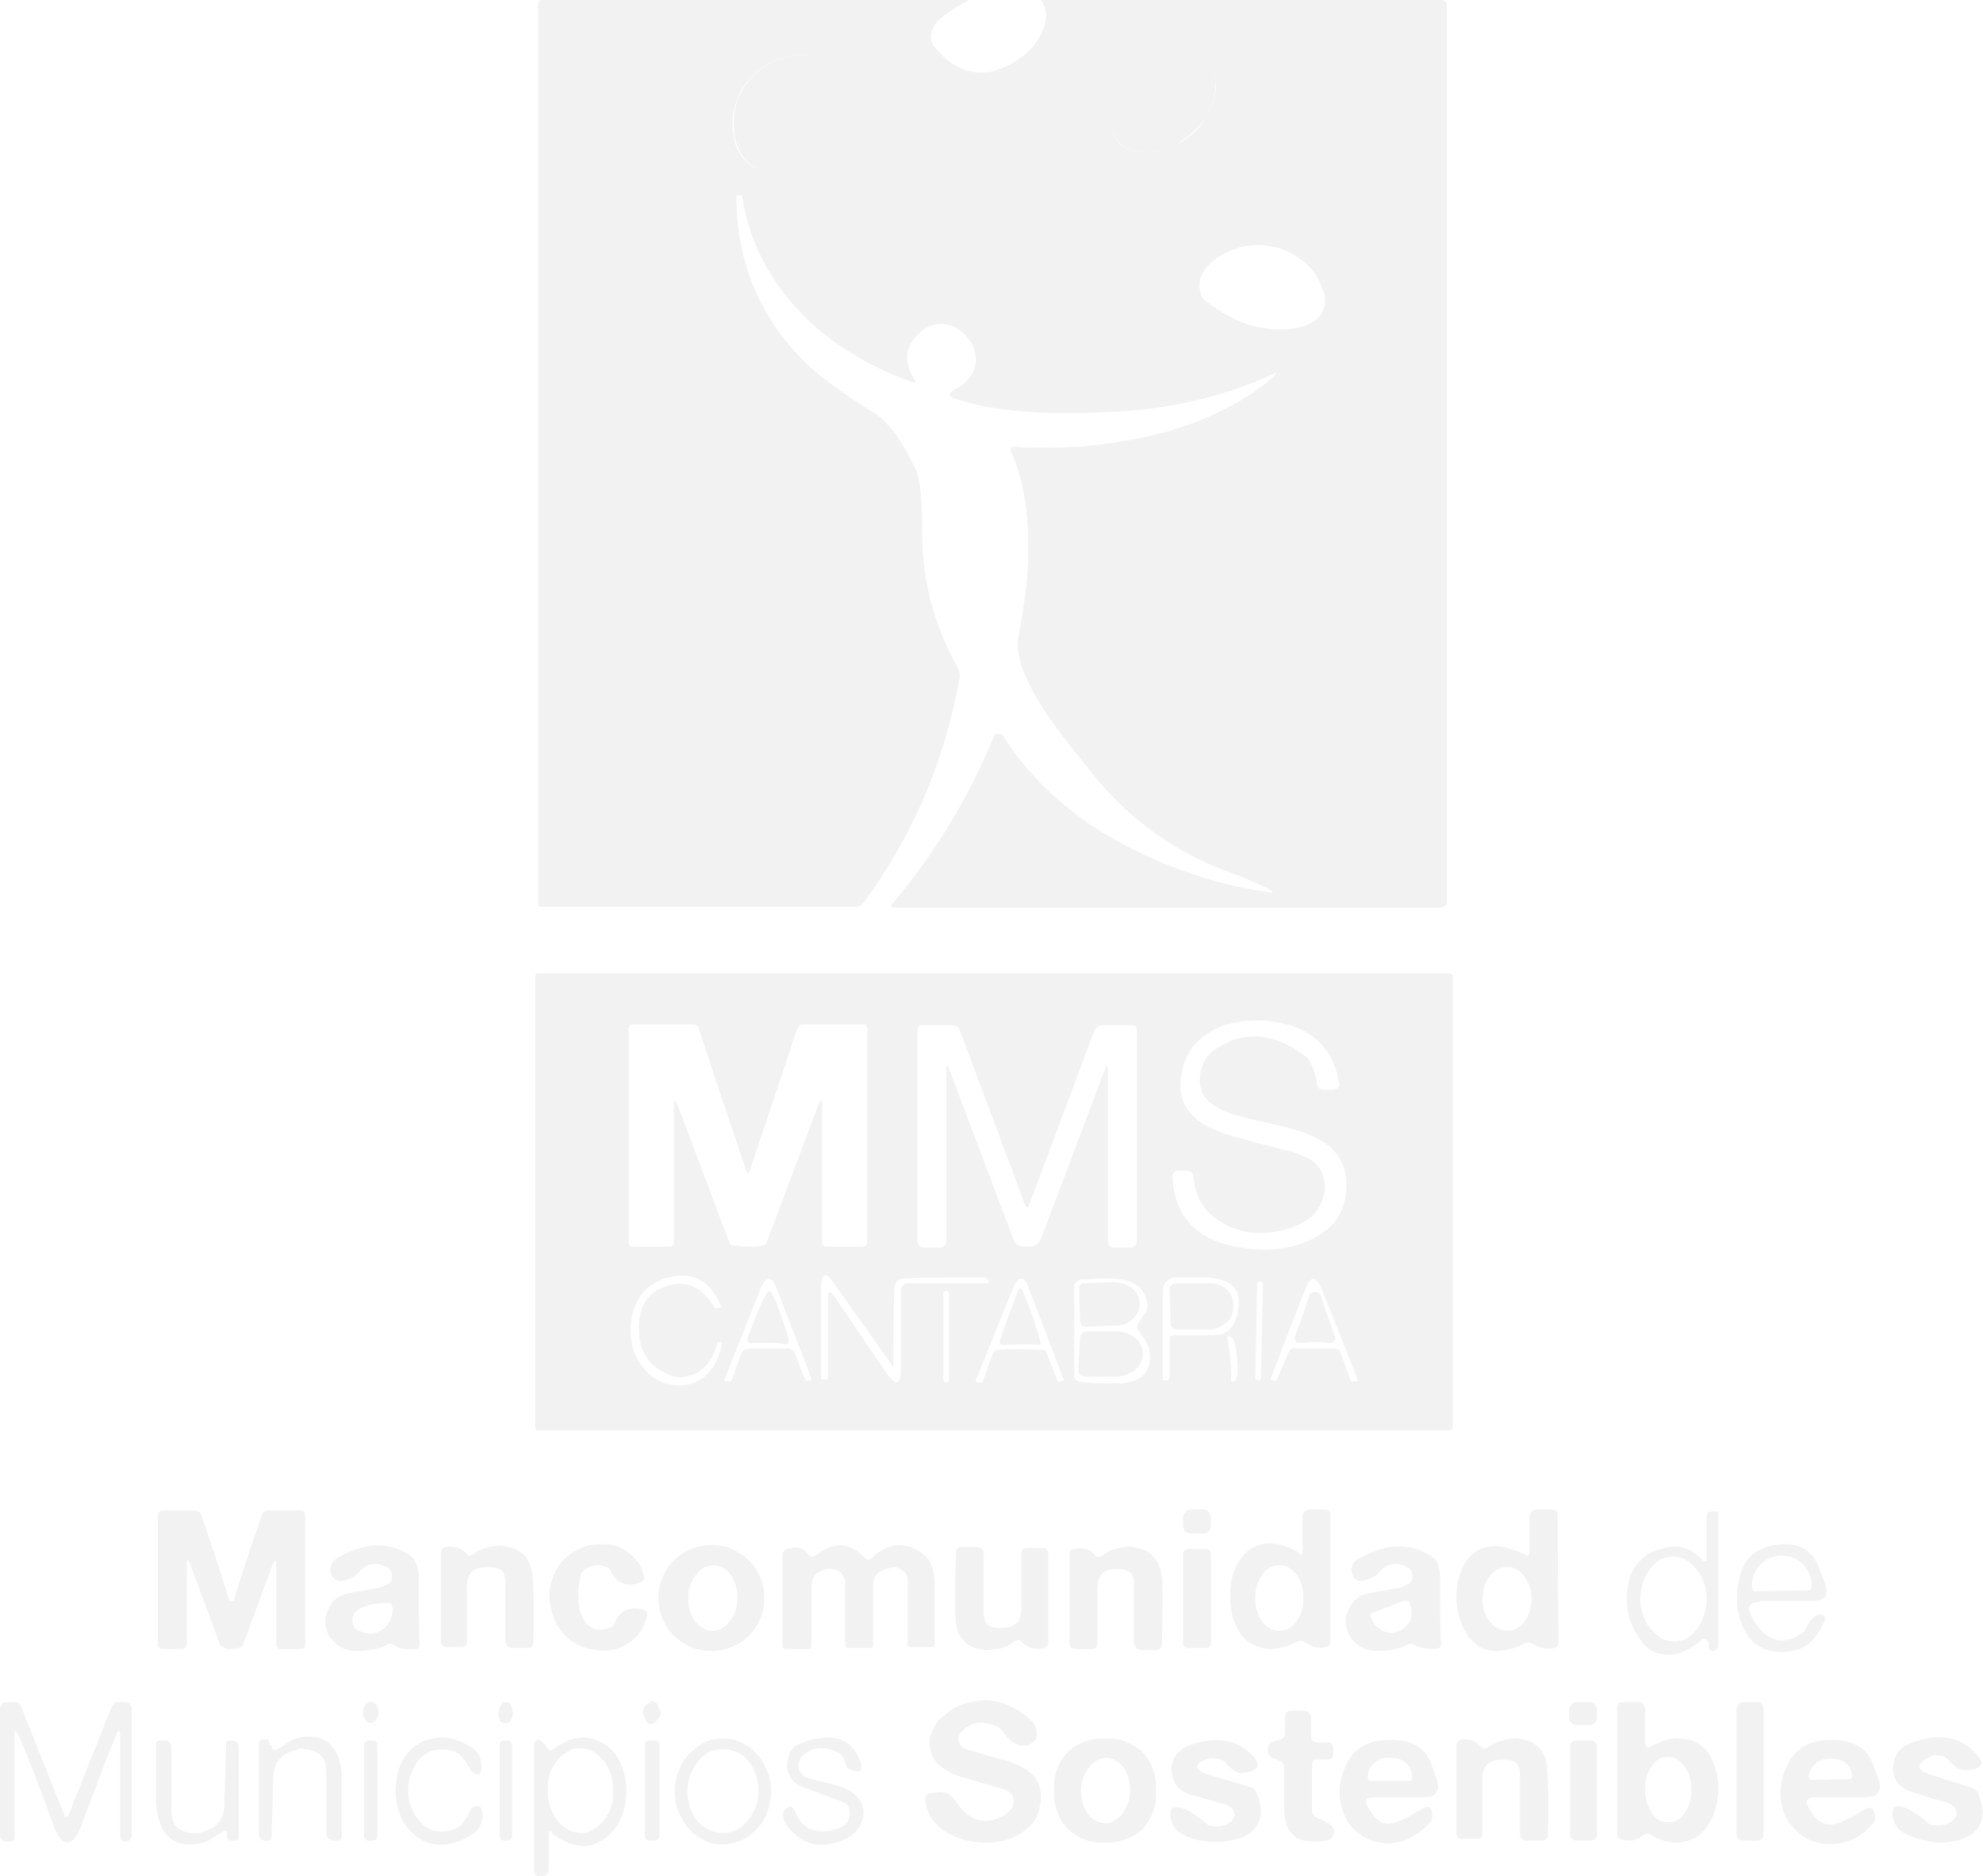 
<!-- Generator: Adobe Illustrator 24.3.0, SVG Export Plug-In . SVG Version: 6.00 Build 0)  -->
<svg version="1.1" class="mms-logo" xmlns="http://www.w3.org/2000/svg" xmlns:xlink="http://www.w3.org/1999/xlink" x="0px" y="0px"
	 viewBox="0 0 206 194.9" style="enable-background:new 0 0 206 194.9;" xml:space="preserve">
<style type="text/css">
	.mms-logo .st0{fill:#f2f2f2;}
	.mms-logo .st1{fill:#f2f2f2;}
</style>
<g>
	<path class="st0" d="M131.9,92.4c-1.4-0.7-2.8-1.3-4.2-1.8c-5.7-2.1-10.4-5.5-14.2-10.2c-0.2-0.2-0.4-0.6-0.8-1
		c-1.1-1.4-2-2.5-2.5-3.2c-1-1.3-1.8-2.5-2.4-3.5c-1.6-2.7-2.3-4.9-2-6.6c0.7-3.6,1.1-6.9,1-9.7c0-3.7-0.6-6.9-1.8-9.6
		c0-0.1,0-0.2,0-0.3c0.1-0.1,0.1-0.1,0.2-0.1c2.2,0.2,4.5,0.1,6.9,0c2.5-0.2,5-0.6,7.3-1.1c2.6-0.6,4.9-1.4,7-2.4
		c2.3-1.1,4.3-2.3,5.9-3.8c0.4-0.4,0.4-0.5-0.1-0.2c-5.4,2.4-11.1,3.7-17.1,3.9c-1.7,0.1-3,0.1-3.9,0.1c-1.5,0-2.8,0-4-0.1
		c-3.1-0.2-5.7-0.6-8-1.4c-0.7-0.2-0.7-0.5-0.1-0.9c1.2-0.6,2-1.5,2.2-2.5c0.1-0.5,0.1-0.9,0-1.4c-0.1-0.5-0.3-0.9-0.6-1.3
		c-0.3-0.4-0.6-0.7-1-1c-0.4-0.3-0.8-0.5-1.3-0.6c-1-0.2-2,0.1-2.8,0.8c-1.6,1.5-1.8,3.1-0.6,4.9c0.2,0.3,0.1,0.4-0.2,0.3
		c-2.3-0.8-4.4-1.8-6.3-3c-2-1.2-3.8-2.6-5.3-4.2c-3.3-3.4-5.4-7.5-6.1-12.1c0-0.1-0.1-0.2-0.2-0.1h-0.3c-0.1,0-0.1,0-0.1,0.1
		c0,6.5,2.2,12.1,6.7,16.8c1.4,1.5,3.9,3.4,7.6,5.7c1.5,0.9,2.9,2.9,4.3,5.8c0.5,1,0.7,3.2,0.7,6.7c0,4.8,1.2,9.5,3.7,14
		c0.2,0.3,0.2,0.6,0.2,0.9c-1.5,8.6-4.8,16.4-10,23.5c-0.2,0.3-0.5,0.4-0.8,0.4H56.2c-0.2,0-0.3-0.1-0.3-0.3V0.4
		c0-0.1,0-0.2,0.1-0.3C56.1,0,56.2,0,56.3,0h44.4c0,0-3.1,1.5-3.7,2.8c-0.2,0.3-0.3,0.7-0.3,1.2c0.1,0.4,0.2,0.8,0.5,1
		c2.9,3.6,6.7,3.1,9.9,0.1c2.8-3.4,1-5.1,1-5.1h41.7c0.3,0,0.5,0.2,0.5,0.5v93.2c0,0.2-0.1,0.3-0.2,0.4c-0.1,0.1-0.2,0.2-0.4,0.2
		H92.8c-0.1,0-0.2,0-0.2-0.1c0-0.1,0-0.2,0-0.2c4.5-5.3,8-11.1,10.6-17.4c0.1-0.2,0.2-0.3,0.5-0.4c0.2,0,0.4,0.1,0.5,0.2
		c1.4,2.3,3.2,4.4,5.3,6.3c2,1.8,4.2,3.4,6.8,4.8c2.4,1.3,4.9,2.4,7.6,3.3c2.6,0.9,5.3,1.5,8,1.9C132.3,92.7,132.3,92.6,131.9,92.4z
		 M119.9,15.7c1.1-0.1,2.1-0.5,2.9-1c0.8-0.5,1.5-1.1,2-1.8c0.5-0.7,0.9-1.4,1.2-2.2c0.2-0.8,0.4-1.6,0.3-2.3c0-0.8-0.2-1.5-0.4-2.1
		c-0.3-0.6-0.6-1.1-1.1-1.4c-0.5-0.3-1.1-0.5-1.8-0.4c-0.7,0.1-1.5,0.4-2.4,1c-2.5,1.7-4.2,4.2-5,7.6c-0.1,0.3,0,0.6,0.1,1
		C116.4,15.4,117.8,16,119.9,15.7z M81.7,5.9c-1.1,0.3-2,0.7-2.8,1.3c-0.7,0.6-1.3,1.2-1.8,2c-0.4,0.7-0.7,1.5-0.9,2.4
		c-0.1,0.8-0.2,1.6,0,2.4c0.1,0.8,0.3,1.4,0.7,2c0.4,0.6,0.8,1,1.3,1.3c0.6,0.3,1.2,0.3,1.8,0.2c0.7-0.2,1.5-0.6,2.2-1.3
		c2.3-2,3.6-4.7,4-8.2c0-0.3,0-0.7-0.2-0.9C85.2,5.8,83.8,5.4,81.7,5.9z M126.9,26.5c-1.8,1.1-2.6,2.4-2.2,3.9
		c0.1,0.3,0.2,0.6,0.5,0.8c2.7,2.2,5.6,3.2,8.6,3c1-0.1,1.8-0.3,2.5-0.7c0.6-0.3,1-0.8,1.2-1.4c0.2-0.5,0.2-1.2,0-1.8
		c-0.2-0.6-0.5-1.3-0.9-1.9c-0.5-0.6-1-1.2-1.7-1.6c-0.7-0.5-1.5-0.9-2.3-1.1c-0.9-0.2-1.8-0.3-2.7-0.2
		C128.8,25.6,127.8,26,126.9,26.5z"/>
	<path class="st1" d="M150.9,148.3c0,0.1,0,0.2-0.1,0.2c-0.1,0.1-0.2,0.1-0.2,0.1H55.9c-0.1,0-0.2,0-0.2-0.1
		c-0.1-0.1-0.1-0.2-0.1-0.2v-46.9c0-0.1,0-0.2,0.1-0.2c0.1-0.1,0.1-0.1,0.2-0.1h94.7c0.1,0,0.2,0,0.2,0.1c0.1,0.1,0.1,0.1,0.1,0.2
		V148.3z M126.4,108.9c2.9-1.9,6-1.6,9.2,0.8c0.4,0.3,1.1,1.5,1.2,2.9c0.1,0.4,0.3,0.6,0.7,0.6h1c0.2,0,0.3-0.1,0.5-0.2
		c0.1-0.1,0.2-0.3,0.1-0.5c-0.5-3.1-2.2-5.1-5.1-6c-1.1-0.3-2.3-0.5-3.4-0.5c-1.2,0-2.4,0.2-3.4,0.5c-1.1,0.4-2.1,1-2.8,1.7
		c-0.8,0.8-1.4,1.9-1.6,3.1c-0.3,1.3-0.2,2.4,0.2,3.3c0.4,0.8,1,1.5,1.9,2.1c0.8,0.5,1.8,0.9,3,1.3c0.7,0.2,1.9,0.5,3.4,0.9
		c1.3,0.3,2.2,0.6,2.8,0.7c0.9,0.3,1.6,0.6,2.1,0.9c0.6,0.4,1,0.9,1.2,1.5c0.2,0.6,0.3,1.2,0.2,1.8c-0.1,0.6-0.3,1.2-0.7,1.8
		c-0.4,0.6-0.8,1-1.4,1.3c-1,0.6-2.2,1-3.4,1.1c-1.3,0.2-2.5,0.1-3.6-0.3c-1.2-0.4-2.2-1-3-1.8c-0.9-1-1.4-2.1-1.5-3.6
		c0-0.2-0.1-0.3-0.2-0.5c-0.1-0.1-0.3-0.2-0.5-0.2h-0.8c-0.5,0-0.7,0.2-0.7,0.7c0.2,3.6,2,5.9,5.3,6.9c1.4,0.4,2.8,0.6,4.3,0.6
		c1.6,0,3-0.3,4.3-0.8c1.4-0.6,2.5-1.4,3.2-2.4c0.8-1.2,1.1-2.7,0.9-4.4c-0.2-1.7-1.2-3-2.9-3.9c-0.7-0.4-1.5-0.7-2.6-1
		c-0.6-0.2-1.5-0.4-2.8-0.7c-1.5-0.3-2.5-0.6-3.2-0.8c-1.1-0.3-1.9-0.7-2.5-1.2c-0.5-0.4-0.8-0.8-1-1.4c-0.2-0.5-0.2-1.1-0.1-1.7
		c0.1-0.6,0.3-1.1,0.6-1.6C125.6,109.5,126,109.1,126.4,108.9z M77.8,129.5c0.5,0,0.9,0,1.3-0.1c0.3,0,0.5-0.2,0.6-0.5l5.3-14.1
		c0.3-0.7,0.4-0.7,0.4,0.1v14.1c0,0.4,0.2,0.5,0.5,0.5h3.7c0.3,0,0.5-0.2,0.5-0.5v-22.1c0-0.3-0.2-0.5-0.5-0.5h-6.1
		c-0.2,0-0.3,0-0.4,0.1c-0.1,0.1-0.2,0.2-0.3,0.4c-2.3,7-4,11.9-4.9,14.7c0,0.1-0.1,0.2-0.2,0.2s-0.2-0.1-0.2-0.2
		c-0.9-2.8-2.6-7.7-4.9-14.7c0-0.2-0.1-0.3-0.3-0.4c-0.1-0.1-0.3-0.1-0.4-0.1l-6.1,0c-0.3,0-0.5,0.2-0.5,0.5l0,22.1
		c0,0.3,0.2,0.5,0.5,0.5l3.7,0c0.4,0,0.5-0.2,0.5-0.5v-14.1c0-0.7,0.1-0.8,0.4-0.1l5.3,14.1c0.1,0.3,0.3,0.5,0.6,0.5
		C76.8,129.4,77.3,129.5,77.8,129.5z M106.5,129.5c0.4,0,0.7,0,0.9-0.1c0.3-0.1,0.5-0.3,0.7-0.6l6.6-17.5c0.3-0.8,0.4-0.8,0.4,0.1
		v17.6c0,0.2,0.1,0.3,0.2,0.4c0.1,0.1,0.2,0.2,0.4,0.2h1.8c0.1,0,0.3-0.1,0.4-0.2c0.1-0.1,0.2-0.2,0.2-0.4v-22
		c0-0.4-0.2-0.5-0.5-0.5h-3.1c-0.4,0-0.6,0.2-0.8,0.5l-6.8,18.2c0,0.1-0.1,0.2-0.1,0.2c0,0-0.1,0-0.1,0c-0.1,0-0.1,0-0.1,0
		c0,0-0.1-0.1-0.1-0.2l-6.8-18.2c-0.1-0.3-0.4-0.5-0.8-0.5h-3.1c-0.4,0-0.5,0.2-0.5,0.5v22c0,0.2,0.1,0.3,0.2,0.4
		c0.1,0.1,0.2,0.2,0.4,0.2h1.8c0.2,0,0.3-0.1,0.4-0.2c0.1-0.1,0.2-0.2,0.2-0.4v-17.6c0-0.8,0.1-0.9,0.4-0.1l6.6,17.5
		c0.1,0.3,0.3,0.5,0.7,0.6C105.9,129.4,106.2,129.5,106.5,129.5z M68.3,134c2.7-1.4,4.6-0.4,5.9,1.8c0,0.1,0.1,0.1,0.2,0.1
		c0.1,0,0.1,0,0.2,0l0.2-0.1c0.1,0,0.1-0.1,0.1-0.1c-1.2-2.9-3.2-3.8-6.1-2.8c-2.5,0.9-3.6,3.5-3.2,6.4c0.2,1.4,0.8,2.4,1.7,3.3
		c0.8,0.8,1.8,1.2,2.9,1.3c1.1,0.1,2.1-0.2,3-0.9c0.9-0.8,1.5-1.9,1.8-3.4c0-0.1,0-0.2-0.1-0.2l-0.3,0c0,0-0.1,0-0.1,0.1
		c-0.1,0.7-0.4,1.3-0.8,1.9c-0.4,0.6-0.8,0.9-1.3,1.2c-0.5,0.3-1.1,0.4-1.7,0.5c-0.7,0-4.3-0.9-4.3-4.8
		C66.2,135.8,67.3,134.6,68.3,134z M86,134.9c0-0.8,0.2-0.9,0.7-0.2l5.3,7.8c1.1,1.6,1.6,1.4,1.6-0.5v-8c0-0.2,0.1-0.3,0.2-0.5
		c0.1-0.1,0.3-0.2,0.5-0.2h8.3c0.1,0,0.2-0.1,0.1-0.2l-0.2-0.3c-0.1-0.1-0.1-0.1-0.2-0.1c-3.5,0-6.3,0-8.4,0.1
		c-0.3,0-0.5,0.1-0.7,0.3c-0.2,0.2-0.3,0.5-0.3,0.7c-0.1,2.9-0.1,8.2-0.1,8.2l-6.1-8.6c-0.9-1.4-1.4-1.2-1.4,0.4v9.5l0.7,0V134.9z
		 M108.7,140.5l1.1,2.8c0.1,0.2,0.2,0.3,0.4,0.2l0.3-0.1c0,0,0,0,0-0.1l-3.6-9.4c-0.5-1.4-1.1-1.5-1.7,0l-3.8,9.4
		c-0.1,0.2,0,0.3,0.2,0.3h0.3c0.1,0,0.2,0,0.2-0.1l1-2.8c0.1-0.2,0.2-0.3,0.3-0.4c0.2-0.1,0.3-0.1,0.5-0.1c1.7-0.1,2.8,0,3.8,0
		c0.2,0,0.3,0,0.5,0C108.5,140.2,108.6,140.3,108.7,140.5z M118.3,137.4l0.7-1.1c0.2-0.2,0.2-0.5,0.2-0.8c-0.2-1.3-0.9-2.2-2.3-2.5
		c-0.5-0.1-1.1-0.2-1.9-0.2c-0.4,0-1,0-1.8,0.1c-0.4,0-0.7,0-0.8,0c-0.2,0-0.4,0.1-0.6,0.3s-0.2,0.4-0.2,0.6v9.1
		c0,0.3,0.2,0.5,0.5,0.6c0.8,0.2,2.2,0.2,4.3,0.2c0.7,0,1.3-0.2,1.9-0.5c0.5-0.3,0.8-0.7,1-1.2c0.2-0.5,0.2-1.1,0.1-1.7
		c-0.1-0.6-0.5-1.2-0.9-1.8C118.1,138.1,118,137.7,118.3,137.4z M122,138.7h4.1c1.2,0,1.9-0.6,2.3-1.7c0.6-2,0.3-3.3-1.1-3.9
		c-0.5-0.2-1.2-0.4-2.1-0.4c-0.5,0-1.3,0-2.3,0c-0.4,0-0.7,0-0.8,0c-0.3,0-0.6,0.1-0.9,0.4c-0.2,0.2-0.4,0.5-0.4,0.9v9.3
		c0,0.1,0,0.1,0.1,0.1h0.3c0.1,0,0.1,0,0.2-0.1c0,0,0.1-0.1,0.1-0.2v-4c0-0.1,0-0.2,0.1-0.3C121.8,138.7,121.9,138.7,122,138.7z
		 M82.5,140.4l1.1,2.8c0.1,0.2,0.2,0.3,0.4,0.2l0.3-0.1c0,0,0,0,0-0.1l-3.6-9.3c-0.5-1.4-1.1-1.4-1.7,0l-3.7,9.3
		c-0.1,0.2,0,0.3,0.2,0.3h0.3c0.1,0,0.2,0,0.2-0.1l1-2.8c0.1-0.2,0.2-0.3,0.3-0.4c0.2-0.1,0.3-0.1,0.5-0.1c1.5,0,2.9,0,3.8,0
		c0.2-0.1,0.3,0,0.5,0C82.3,140.2,82.4,140.3,82.5,140.4z M131.2,133.4c0-0.1,0-0.2-0.1-0.2c-0.1-0.1-0.1-0.1-0.2-0.1l0,0
		c-0.1,0-0.2,0-0.2,0.1c-0.1,0.1-0.1,0.1-0.1,0.2l-0.2,9.7c0,0.1,0,0.2,0.1,0.2c0.1,0.1,0.1,0.1,0.2,0.1l0,0c0.1,0,0.2,0,0.2-0.1
		c0.1-0.1,0.1-0.1,0.1-0.2L131.2,133.4z M133.9,140.4c0.1-0.2,0.2-0.3,0.3-0.3c0.1-0.1,0.3-0.1,0.5,0c0.9,0,2.1,0,3.8,0
		c0.2,0,0.3,0,0.5,0.1c0.2,0.1,0.3,0.2,0.3,0.4l1,2.8c0,0.1,0.1,0.1,0.2,0.1h0.3c0.2,0,0.3-0.1,0.2-0.3l-3.7-9.3
		c-0.6-1.4-1.1-1.4-1.7,0l-3.6,9.3c0,0,0,0.1,0,0.1l0.3,0.1c0.2,0.1,0.3,0,0.4-0.2L133.9,140.4z M98.6,134.4c0-0.4-0.6-0.4-0.6,0
		c0,0,0,8.9,0,8.9c0,0.1,0.1,0.3,0.3,0.3c0.2,0,0.3-0.1,0.3-0.3C98.6,143.3,98.6,134.4,98.6,134.4z M127.8,141.2
		c0.1,0.7,0.1,1.4,0.1,2.2c0,0.1,0,0.2,0.2,0.1c0.1,0,0.2,0,0.2-0.1c0.1-0.1,0.1-0.2,0.2-0.3c0.1-0.4,0.1-1,0-2
		c-0.1-1-0.2-1.6-0.4-2c-0.1-0.1-0.2-0.2-0.3-0.3c-0.1,0-0.2,0-0.2,0c-0.1,0-0.2,0.1-0.1,0.2C127.6,139.8,127.8,140.5,127.8,141.2z"
		/>
	<path class="st0" d="M24.1,166.3c0.1,0,0.2,0,0.2-0.1c1.1-3.6,2.1-6.5,2.9-8.8c0.1-0.3,0.4-0.5,0.7-0.5h3.3c0.4,0,0.5,0.2,0.5,0.6
		v13.4c0,0.3-0.2,0.4-0.5,0.4h-2c-0.3,0-0.5-0.2-0.5-0.5v-8.1c0-0.8-0.1-0.8-0.4-0.1l-3,8.1c-0.1,0.3-0.3,0.5-0.6,0.5
		c-0.2,0-0.4,0.1-0.7,0.1c-0.2,0-0.5,0-0.6-0.1c-0.3-0.1-0.5-0.2-0.6-0.5l-3-8.1c-0.3-0.7-0.4-0.7-0.4,0.1v8.1
		c0,0.3-0.2,0.5-0.5,0.5h-2c-0.3,0-0.5-0.2-0.5-0.4l0-13.4c0-0.4,0.2-0.6,0.5-0.6h3.3c0.4,0,0.6,0.2,0.7,0.5
		c0.8,2.3,1.8,5.2,2.9,8.8C23.9,166.3,24,166.3,24.1,166.3z"/>
	<path class="st0" d="M123.7,156.8l1.3,0c0.5,0,0.8,0.4,0.8,0.8l0,0.9c0,0.5-0.4,0.8-0.8,0.8l-1.3,0c-0.5,0-0.8-0.4-0.8-0.8l0-0.9
		C122.9,157.2,123.3,156.8,123.7,156.8z"/>
	<path class="st0" d="M176.9,162.1c0.1,0.1,0.2,0.1,0.3,0.1c0.1,0,0.2-0.1,0.1-0.2v-4.5c0-0.4,0.2-0.5,0.5-0.5h0.4
		c0.2,0,0.3,0.1,0.3,0.3v13.6c0,0.2-0.1,0.4-0.2,0.5c-0.1,0.1-0.3,0.1-0.5,0.1c-0.2-0.1-0.3-0.2-0.3-0.4v-0.3c0-0.2-0.1-0.4-0.3-0.5
		c-0.2-0.1-0.4-0.1-0.5,0.1c-0.8,0.7-1.7,1.2-2.5,1.4c-0.7,0.2-1.4,0.1-2.1-0.1c-0.6-0.2-1.2-0.7-1.6-1.2c-0.4-0.6-0.8-1.2-1.1-2
		c-0.3-0.8-0.4-1.5-0.4-2.3c0-0.8,0.1-1.6,0.3-2.3c0.3-0.8,0.7-1.4,1.2-1.9c0.6-0.6,1.3-0.9,2.1-1.1
		C174.3,160.3,175.7,160.8,176.9,162.1z M173.9,170.5c0.5,0,0.9-0.1,1.3-0.3c0.4-0.2,0.8-0.6,1.1-1c0.3-0.4,0.6-0.9,0.7-1.4
		c0.2-0.5,0.3-1.1,0.3-1.7c0-0.6-0.1-1.2-0.3-1.7c-0.2-0.5-0.4-1-0.8-1.4c-0.3-0.4-0.7-0.7-1.1-1c-0.4-0.2-0.9-0.3-1.3-0.3
		c-0.5,0-0.9,0.1-1.3,0.3c-0.4,0.2-0.8,0.6-1.1,1c-0.3,0.4-0.6,0.9-0.7,1.4c-0.2,0.5-0.3,1.1-0.3,1.7c0,0.6,0.1,1.2,0.3,1.7
		c0.2,0.5,0.4,1,0.8,1.4c0.3,0.4,0.7,0.7,1.1,1C173,170.4,173.4,170.5,173.9,170.5z"/>
	<path class="st0" d="M135.3,161.2v-3.6c0-0.5,0.3-0.8,0.8-0.8h1.5c0.4,0,0.6,0.2,0.6,0.6v13.1c0,0.3-0.2,0.6-0.5,0.6
		c-0.7,0.2-1.4,0-2.1-0.5c-0.3-0.2-0.5-0.2-0.8-0.1c-1.1,0.6-2.1,0.8-3.1,0.8c-0.8-0.1-1.6-0.4-2.2-0.9c-0.6-0.5-1-1.2-1.3-2
		c-0.3-0.8-0.4-1.6-0.4-2.6c0-0.9,0.1-1.8,0.4-2.6c0.3-0.8,0.8-1.5,1.3-2c0.6-0.5,1.4-0.8,2.2-0.9c1,0,2,0.3,3.1,0.9
		C135.1,161.7,135.3,161.6,135.3,161.2z M132.9,169.4c0.7,0,1.3-0.3,1.8-1c0.5-0.7,0.7-1.4,0.7-2.4s-0.2-1.7-0.7-2.4
		c-0.5-0.7-1.1-1-1.8-1s-1.3,0.3-1.8,1c-0.5,0.7-0.7,1.4-0.7,2.4s0.2,1.7,0.7,2.4C131.6,169.1,132.2,169.4,132.9,169.4z"/>
	<path class="st0" d="M158.4,161.5c0.3,0.2,0.5,0.1,0.5-0.3l0-3.6c0-0.5,0.3-0.8,0.8-0.8l1.5,0c0.4,0,0.6,0.2,0.6,0.6l0.1,13.2
		c0,0.3-0.2,0.6-0.5,0.6c-0.7,0.2-1.4,0-2.1-0.4c-0.3-0.2-0.6-0.2-0.9-0.1c-1.1,0.6-2.1,0.8-3.1,0.8c-0.8,0-1.6-0.3-2.2-0.9
		c-0.6-0.5-1-1.2-1.3-2c-0.3-0.8-0.5-1.6-0.5-2.6c0-0.9,0.1-1.8,0.4-2.6c0.3-0.8,0.7-1.5,1.3-2c0.6-0.5,1.4-0.8,2.2-0.8
		C156.2,160.6,157.2,160.9,158.4,161.5z M156.6,169.4c0.7,0,1.3-0.3,1.8-1c0.5-0.7,0.7-1.5,0.7-2.4c0-0.9-0.3-1.7-0.8-2.3
		c-0.5-0.6-1.1-1-1.8-0.9c-0.7,0-1.3,0.3-1.8,1c-0.5,0.7-0.7,1.5-0.7,2.4c0,0.9,0.3,1.7,0.8,2.3
		C155.3,169.1,155.9,169.4,156.6,169.4z"/>
	<path class="st0" d="M182.9,166.4c-1.2,0-1.5,0.5-0.9,1.6c1.3,2.4,3,3,5,1.8c0.3-0.2,0.5-0.4,0.6-0.7c0.4-0.7,0.8-1.2,1.3-1.4
		c0.1,0,0.2-0.1,0.3,0c0.1,0,0.2,0.1,0.3,0.2c0.1,0.1,0.1,0.2,0.1,0.3c0,0.1,0,0.2-0.1,0.3c-0.7,1.5-1.6,2.5-2.6,2.8
		c-1.2,0.4-2.3,0.4-3.3,0.1c-0.9-0.3-1.6-0.8-2.1-1.6c-0.5-0.7-0.8-1.6-1-2.7c-0.1-1-0.1-2.1,0.2-3.2c0.5-2.3,2.1-3.4,4.7-3.5
		c1.7,0,2.9,0.8,3.5,2.3l0.7,1.8c0.4,1.2,0,1.8-1.2,1.8H182.9z M182.3,165.3l5.6-0.1c0.1,0,0.1,0,0.2-0.1c0.1-0.1,0.1-0.1,0.1-0.2
		v-0.2c0-0.8-0.3-1.6-0.9-2.2c-0.6-0.6-1.3-0.9-2.2-0.9l0,0c-0.8,0-1.6,0.3-2.2,0.9c-0.6,0.6-0.9,1.3-0.9,2.2v0.2
		c0,0.1,0,0.1,0.1,0.2C182.1,165.3,182.2,165.3,182.3,165.3z"/>
	<path class="st0" d="M40.1,170.9c-0.7,0.4-1.8,0.6-3.1,0.6c-0.7,0-1.4-0.2-1.9-0.6c-0.5-0.4-0.9-0.8-1.1-1.4
		c-0.2-0.6-0.3-1.2-0.1-1.8c0.2-0.6,0.5-1.2,1-1.6c0.3-0.3,0.8-0.5,1.4-0.6c0.3-0.1,0.9-0.2,1.6-0.3c0.6-0.1,1-0.2,1.2-0.2
		c0.4-0.1,0.8-0.2,1.1-0.4c0.3-0.1,0.5-0.4,0.5-0.7c0.1-0.8-0.4-1.2-1.3-1.4c-0.5-0.1-0.9,0-1.2,0.1c-0.2,0.1-0.5,0.3-0.8,0.6
		c-0.3,0.3-0.6,0.6-0.9,0.7c-0.7,0.3-1.1,0.4-1.4,0.3c-0.2-0.1-0.4-0.2-0.6-0.4c-0.1-0.2-0.2-0.4-0.2-0.7s0.1-0.5,0.2-0.7
		c0.1-0.2,0.3-0.4,0.6-0.6c2.3-1.3,4.4-1.6,6.2-0.9c0.9,0.3,1.4,0.7,1.7,1.1c0.3,0.4,0.5,1.1,0.5,2c0,3.6,0,5.9,0.1,6.7
		c0,0.4-0.1,0.6-0.5,0.6c-0.9,0.1-1.6,0-2.1-0.4C40.7,170.7,40.4,170.7,40.1,170.9z M40.3,166.5c-1.5,0-2.5,0.3-3.2,0.8
		c-0.2,0.1-0.3,0.3-0.4,0.5c-0.1,0.2-0.1,0.4-0.1,0.6c0,0.2,0.1,0.4,0.2,0.6c0.1,0.2,0.3,0.3,0.5,0.4c0.4,0.2,0.9,0.3,1.3,0.3
		c0.4,0,0.8-0.2,1.1-0.4c0.3-0.2,0.6-0.5,0.8-0.9c0.2-0.4,0.3-0.9,0.3-1.3C40.7,166.6,40.6,166.5,40.3,166.5z"/>
	<path class="st0" d="M49.1,161.5c0.5-0.4,1.1-0.7,1.8-0.8c0.7-0.2,1.3-0.2,1.9,0c0.6,0.1,1.2,0.4,1.6,0.8c0.5,0.5,0.7,1.1,0.9,1.9
		c0.1,1,0.2,3.4,0.1,7.2c0,0.4-0.2,0.6-0.6,0.6h-1.6c-0.2,0-0.3-0.1-0.5-0.2c-0.1-0.1-0.2-0.3-0.2-0.5v-6.2c0-1-0.5-1.5-1.5-1.5
		h-0.5c-1.4,0-2,0.7-2,2v5.7c0,0.4-0.2,0.6-0.5,0.6h-1.6c-0.4,0-0.6-0.2-0.6-0.7v-9.1c0-0.3,0.2-0.6,0.5-0.6
		c0.9-0.1,1.6,0.1,2.1,0.6C48.6,161.7,48.8,161.7,49.1,161.5z"/>
	<path class="st0" d="M60.1,166.1c0,1.1,0.3,1.9,0.8,2.5c0.6,0.7,1.4,0.9,2.4,0.5c0.3-0.1,0.5-0.3,0.6-0.6c0.5-1.2,1.5-1.7,2.9-1.3
		c0.4,0.1,0.5,0.3,0.4,0.7c-0.3,1.3-1,2.3-2.1,2.9c-0.5,0.3-1,0.5-1.6,0.6c-0.6,0.1-1.2,0.1-1.7,0c-1.3-0.2-2.3-0.7-3.2-1.6
		c-0.9-1-1.4-2.2-1.5-3.7c-0.1-1.5,0.4-2.8,1.2-3.8c0.8-0.9,1.8-1.5,3-1.8c0.6-0.1,1.2-0.1,1.8-0.1c0.6,0.1,1.1,0.2,1.6,0.5
		c1.1,0.6,1.9,1.5,2.2,2.8c0.1,0.3,0,0.6-0.4,0.7c-1.4,0.5-2.3,0.1-3-1.1c-0.1-0.3-0.4-0.5-0.7-0.6c-1-0.3-1.8,0-2.4,0.7
		C60.2,164.2,60,165,60.1,166.1z"/>
	<path class="st0" d="M79.4,166c0,0.7-0.1,1.4-0.4,2.1c-0.3,0.7-0.7,1.3-1.2,1.8c-0.5,0.5-1.1,0.9-1.8,1.2c-0.7,0.3-1.4,0.4-2.1,0.4
		c-0.7,0-1.4-0.1-2.1-0.4c-0.7-0.3-1.3-0.7-1.8-1.2c-0.5-0.5-0.9-1.1-1.2-1.8c-0.3-0.7-0.4-1.4-0.4-2.1c0-0.7,0.1-1.4,0.4-2.1
		c0.3-0.7,0.7-1.3,1.2-1.8c0.5-0.5,1.1-0.9,1.8-1.2c0.7-0.3,1.4-0.4,2.1-0.4c0.7,0,1.4,0.1,2.1,0.4c0.7,0.3,1.3,0.7,1.8,1.2
		c0.5,0.5,0.9,1.1,1.2,1.8C79.3,164.6,79.4,165.3,79.4,166z M74,169.4c0.7,0,1.3-0.3,1.8-1c0.5-0.6,0.8-1.4,0.8-2.4
		c0-0.9-0.2-1.7-0.7-2.4c-0.5-0.7-1.1-1-1.8-1c-0.7,0-1.3,0.3-1.8,1c-0.5,0.6-0.8,1.4-0.8,2.4c0,0.9,0.2,1.7,0.7,2.4
		C72.7,169,73.3,169.4,74,169.4z"/>
	<path class="st0" d="M84.7,161.6c1.9-1.5,3.6-1.4,5.1,0.2c0.3,0.3,0.5,0.3,0.8,0c0.8-0.8,1.7-1.2,2.7-1.3c1,0,1.9,0.3,2.8,1.1
		c0.7,0.6,1,1.7,1,3.1c0,3.4,0,5.5,0,6.1c0,0.2-0.1,0.3-0.3,0.3h-2.2c-0.2,0-0.3-0.1-0.3-0.3v-6.6c0-0.5-0.2-0.9-0.6-1.1
		c-0.4-0.3-0.8-0.4-1.3-0.2l-0.6,0.2c-0.7,0.2-1.1,0.7-1.1,1.5v6.2c0,0.3-0.1,0.4-0.4,0.4h-2.1c-0.3,0-0.4-0.1-0.4-0.4v-6.2
		c0-0.9-0.4-1.4-1.3-1.6c-0.2,0-0.4,0-0.6,0c-1.1,0.2-1.6,0.8-1.6,1.9v6c0,0.2-0.1,0.4-0.4,0.4h-2.2c-0.3,0-0.4-0.1-0.4-0.4v-9.4
		c0-0.3,0.2-0.5,0.5-0.6c1-0.3,1.7-0.1,2.2,0.6C84.1,161.7,84.3,161.8,84.7,161.6z"/>
	<path class="st0" d="M113.7,161.5c0.2,0.3,0.5,0.3,0.8,0.1c0.5-0.4,1.1-0.7,1.8-0.8c0.7-0.2,1.3-0.2,1.9,0c0.6,0.1,1.2,0.4,1.6,0.9
		c0.5,0.5,0.7,1.1,0.9,1.9c0.1,1,0.1,3.4,0,7.2c0,0.4-0.2,0.6-0.6,0.6h-1.6c-0.2,0-0.3-0.1-0.5-0.2c-0.1-0.1-0.2-0.3-0.2-0.5l0-6.2
		c0-1-0.5-1.5-1.5-1.5H116c-1.4,0-2,0.7-2,2v5.7c0,0.4-0.2,0.6-0.6,0.6h-1.6c-0.4,0-0.7-0.2-0.7-0.6l0-9.2c0-0.3,0.2-0.6,0.5-0.6
		C112.5,160.7,113.2,160.9,113.7,161.5z"/>
	<path class="st0" d="M147,170.9c-0.3-0.2-0.6-0.2-0.9,0c-0.7,0.4-1.8,0.6-3.1,0.6c-0.7,0-1.4-0.2-1.9-0.6c-0.5-0.4-0.9-0.8-1.1-1.4
		c-0.2-0.6-0.3-1.2-0.1-1.8c0.2-0.6,0.5-1.2,1-1.6c0.3-0.3,0.8-0.5,1.4-0.6c0.3-0.1,0.9-0.2,1.6-0.3c0.6-0.1,1-0.2,1.2-0.2
		c0.4-0.1,0.8-0.2,1.1-0.4c0.3-0.1,0.5-0.4,0.5-0.7c0.1-0.8-0.4-1.2-1.3-1.4c-0.5-0.1-0.9,0-1.2,0.1c-0.2,0.1-0.5,0.3-0.8,0.6
		c-0.3,0.3-0.6,0.6-0.9,0.7c-0.7,0.3-1.1,0.4-1.4,0.3c-0.2-0.1-0.4-0.2-0.5-0.4c-0.1-0.2-0.2-0.4-0.2-0.7c0-0.3,0.1-0.5,0.2-0.7
		c0.1-0.2,0.3-0.4,0.6-0.5c2.3-1.3,4.3-1.6,6.2-0.9c0.8,0.3,1.4,0.7,1.7,1c0.3,0.4,0.5,1.1,0.5,2c0,3.6,0,5.8,0.1,6.7
		c0,0.4-0.1,0.5-0.5,0.6C148.3,171.3,147.6,171.2,147,170.9z M145.8,166.3l-3.1,1.2c-0.1,0-0.2,0.1-0.3,0.2c-0.1,0.1-0.1,0.2,0,0.3
		l0.1,0.2c0.2,0.5,0.6,0.9,1.1,1.2c0.5,0.2,1,0.3,1.5,0.1l0.3-0.1c0.5-0.2,0.9-0.6,1.1-1.1c0.2-0.5,0.2-1,0-1.6l0-0.1
		c0-0.1-0.1-0.2-0.2-0.3C146,166.3,145.9,166.3,145.8,166.3z"/>
	<path class="st0" d="M106.2,170.6c-0.2-0.3-0.5-0.3-0.8-0.1c-0.5,0.4-1.1,0.7-1.8,0.8c-0.7,0.1-1.3,0.2-1.9,0
		c-0.6-0.1-1.2-0.4-1.6-0.9c-0.5-0.5-0.7-1.1-0.8-1.9c-0.1-1-0.1-3.4,0-7.2c0-0.4,0.2-0.6,0.6-0.6l1.6,0c0.2,0,0.3,0.1,0.5,0.2
		c0.1,0.1,0.2,0.3,0.2,0.5l0,6.2c0,1,0.5,1.5,1.5,1.5h0.4c1.4,0,2-0.7,2-2l0-5.7c0-0.4,0.2-0.6,0.6-0.6l1.6,0c0.4,0,0.6,0.2,0.6,0.6
		l0,9.2c0,0.3-0.2,0.5-0.5,0.6C107.5,171.4,106.8,171.2,106.2,170.6z"/>
	<path class="st0" d="M123.4,160.9l1.9,0c0.3,0,0.5,0.2,0.5,0.5l0,9.3c0,0.3-0.2,0.5-0.5,0.5l-1.9,0c-0.3,0-0.5-0.2-0.5-0.5l0-9.3
		C122.9,161.2,123.1,160.9,123.4,160.9z"/>
	<path class="st0" d="M104.8,188.2c0.2-0.2,0.3-0.3,0.4-0.6c0.1-0.2,0.1-0.5,0.1-0.7s-0.2-0.5-0.3-0.6c-0.2-0.2-0.4-0.3-0.6-0.4
		c-2.8-0.8-4.5-1.3-5.1-1.5c-0.9-0.4-1.5-0.8-2-1.3c-0.4-0.5-0.7-1.1-0.7-1.7c-0.1-0.6,0-1.1,0.3-1.7c0.3-0.6,0.6-1.1,1.2-1.5
		c0.5-0.5,1.1-0.9,1.8-1.1c0.7-0.3,1.5-0.4,2.2-0.5c1.8,0,3.5,0.7,5,2.1c0.2,0.2,0.4,0.5,0.5,0.7c0.1,0.3,0.1,0.6,0.1,0.8
		c0,0.3-0.1,0.5-0.3,0.7c-0.2,0.2-0.4,0.3-0.6,0.4c-0.9,0.2-1.8-0.2-2.6-1.4c-0.2-0.3-0.4-0.5-0.8-0.6c-1.4-0.6-2.6-0.4-3.5,0.6
		c-0.3,0.3-0.4,0.6-0.3,1c0.1,0.4,0.3,0.6,0.7,0.8c0.4,0.1,1.1,0.3,2.1,0.6c1,0.3,1.8,0.5,2.2,0.6c0.8,0.3,1.5,0.6,2,0.9
		c1.3,0.9,1.8,2.2,1.4,3.9c-0.2,1.3-1,2.2-2.2,2.9c-1.1,0.6-2.4,0.9-3.9,0.8c-1.5-0.1-2.7-0.5-3.8-1.2c-1.2-0.8-1.8-1.9-2-3.2
		c0-0.4,0.1-0.6,0.5-0.7c1.2-0.3,2.1-0.1,2.6,0.7C100.8,189.4,102.7,189.8,104.8,188.2z"/>
	<path class="st0" d="M6.9,188.7C7,188.7,7,188.7,6.9,188.7c0.2,0,0.2-0.1,0.2-0.1l4.5-11.3c0.1-0.2,0.2-0.3,0.3-0.4
		c0.1-0.1,0.3-0.1,0.4-0.1h0.7c0.2,0,0.4,0.1,0.5,0.2c0.1,0.1,0.2,0.3,0.2,0.5v13.2c0,0.2-0.1,0.3-0.2,0.4c-0.1,0.1-0.2,0.2-0.4,0.2
		H13c-0.3,0-0.5-0.2-0.5-0.5v-10.3c0-0.9-0.2-0.9-0.5-0.1c-0.6,1.4-1.8,4.6-3.7,9.6c-0.4,0.9-0.8,1.4-1.3,1.4
		c-0.5,0-0.9-0.5-1.3-1.4c-1.8-5-3.1-8.2-3.7-9.6c-0.4-0.8-0.5-0.8-0.5,0.1l0,10.3c0,0.4-0.2,0.5-0.5,0.5H0.6
		c-0.2,0-0.3-0.1-0.4-0.2C0.1,191,0,190.8,0,190.7l0-13.2c0-0.2,0.1-0.4,0.2-0.5c0.1-0.1,0.3-0.2,0.5-0.2h0.7c0.2,0,0.3,0,0.5,0.1
		c0.1,0.1,0.2,0.2,0.3,0.4l4.5,11.3C6.7,188.6,6.7,188.7,6.9,188.7C6.9,188.7,6.9,188.7,6.9,188.7z"/>
	<path class="st0" d="M67.6,176.8c0.1-0.1,0.3-0.1,0.4,0c0.1,0,0.3,0.1,0.3,0.3c0.3,0.6,0.4,0.9,0.3,1.1c-0.8,1.3-1.4,1.2-1.8-0.2
		C66.7,177.5,67,177.1,67.6,176.8z"/>
	<path class="st0" d="M163.8,176.8l1.3,0c0.5,0,0.8,0.4,0.8,0.8l0,0.8c0,0.5-0.4,0.8-0.8,0.8l-1.3,0c-0.5,0-0.8-0.4-0.8-0.8l0-0.8
		C163,177.2,163.4,176.8,163.8,176.8z"/>
	<path class="st0" d="M171.5,181.4c1.1-0.6,2.2-0.9,3.1-0.8c0.9,0,1.6,0.3,2.2,0.8c0.6,0.5,1,1.1,1.3,2c0.3,0.8,0.4,1.6,0.4,2.5
		c0,0.9-0.2,1.8-0.5,2.6c-0.3,0.8-0.8,1.5-1.3,2c-0.6,0.5-1.4,0.8-2.2,0.9c-0.9,0.1-2-0.2-3-0.8c-0.3-0.2-0.6-0.1-0.9,0.1
		c-0.6,0.5-1.3,0.6-2.1,0.4c-0.3-0.1-0.5-0.3-0.5-0.6l0-13.1c0-0.4,0.2-0.6,0.6-0.6h1.5c0.5,0,0.8,0.3,0.8,0.8v3.6
		C171,181.5,171.1,181.6,171.5,181.4z M173.3,189.3c0.7,0,1.3-0.3,1.7-1c0.5-0.6,0.7-1.4,0.7-2.4c0-0.9-0.2-1.7-0.7-2.4
		c-0.5-0.7-1.1-1-1.7-1c-0.7,0-1.3,0.3-1.7,1c-0.5,0.6-0.7,1.4-0.7,2.4c0,0.9,0.2,1.7,0.7,2.4C172,189,172.6,189.3,173.3,189.3z"/>
	
		<ellipse transform="matrix(2.094237e-02 -1 1 2.094237e-02 -140.187 212.646)" class="st0" cx="38.5" cy="177.9" rx="1.1" ry="0.8"/>
	<path class="st0" d="M52,177.2c0.1-0.1,0.1-0.2,0.2-0.3c0.1-0.1,0.2-0.1,0.4-0.1c0.1,0,0.2,0,0.3,0.1c0.1,0.1,0.2,0.2,0.2,0.3
		c0.3,0.8,0.2,1.3-0.2,1.7c-0.1,0.1-0.3,0.1-0.5,0.1c-0.2,0-0.3-0.1-0.4-0.2C51.7,178.4,51.7,177.8,52,177.2z"/>
	<path class="st0" d="M181.1,176.8l1.5,0c0.4,0,0.6,0.3,0.6,0.7l0,13.1c0,0.4-0.3,0.6-0.7,0.6l-1.5,0c-0.4,0-0.6-0.3-0.6-0.7l0-13.1
		C180.5,177.1,180.7,176.8,181.1,176.8z"/>
	<path class="st0" d="M136.3,183.4v4.7c0,0.1,0,0.3,0.1,0.4c0.1,0.1,0.2,0.2,0.4,0.3c0.2,0.1,0.6,0.3,1.2,0.6
		c0.5,0.3,0.7,0.7,0.5,1.2c-0.1,0.3-0.3,0.5-0.7,0.6c-1.1,0.2-2,0.1-2.7-0.1c-0.6-0.2-1-0.7-1.3-1.2c-0.2-0.5-0.4-1.1-0.4-2
		c0-0.5,0-1.3,0-2.3c0-0.9,0-1.5,0-1.9c0-0.4-0.2-0.7-0.5-0.8l-0.7-0.3c-0.4-0.2-0.5-0.5-0.5-0.9c0-0.5,0.4-0.9,1.3-1
		c0.3-0.1,0.5-0.3,0.5-0.6v-1.7c0-0.5,0.2-0.7,0.7-0.7h1.2c0.5,0,0.8,0.3,0.8,0.8v1.8c0,0.5,0.2,0.7,0.7,0.7h1
		c0.4,0,0.6,0.2,0.6,0.6v0.5c0,0.5-0.2,0.7-0.7,0.7H137C136.5,182.7,136.3,182.9,136.3,183.4z"/>
	<path class="st0" d="M28.2,181.3c0,0.5,0.2,0.6,0.6,0.4c0.2-0.1,0.5-0.2,0.8-0.5c0.4-0.3,0.8-0.5,1.1-0.6c1.6-0.4,2.8-0.2,3.6,0.6
		c0.8,0.8,1.2,1.9,1.2,3.6c0,3,0,5,0,6c0,0.3-0.2,0.4-0.5,0.4h-0.4c-0.2,0-0.3-0.1-0.5-0.2c-0.1-0.1-0.2-0.3-0.2-0.5l0-6.5
		c0-1.4-0.7-2.1-2.1-2.3c-0.5,0-0.7-0.1-0.8,0c-1.7,0.4-2.6,1.3-2.6,2.9l-0.2,6.3c0,0.1,0,0.2-0.1,0.2c-0.1,0.1-0.1,0.1-0.2,0.1
		h-0.3c-0.4,0-0.7-0.2-0.7-0.7l0-9.4c0-0.1,0-0.2,0.1-0.3c0.1-0.1,0.1-0.1,0.2-0.1c0.1,0,0.3,0,0.6,0c0.1,0,0.1,0,0.1,0.1
		c0,0,0.1,0.1,0.1,0.2V181.3z"/>
	<path class="st0" d="M42.4,186c0,0.7,0.1,1.3,0.4,1.9c0.2,0.6,0.6,1.1,1,1.5c0.4,0.4,0.9,0.7,1.5,0.8c0.6,0.1,1.2,0.1,1.9-0.2
		c0.3-0.1,0.6-0.3,0.8-0.5c0.2-0.3,0.6-0.8,0.9-1.5c0.1-0.2,0.3-0.4,0.6-0.4c0.3-0.1,0.5,0.1,0.6,0.6c0.1,1-0.2,1.8-1.1,2.4
		c-1,0.6-1.9,1-2.9,1c-0.9,0.1-1.7-0.1-2.5-0.6c-0.7-0.4-1.3-1.1-1.8-1.9c-0.4-0.9-0.7-1.8-0.7-3c0-1.1,0.2-2.1,0.6-3
		c0.4-0.8,1-1.5,1.7-1.9c0.7-0.5,1.6-0.7,2.5-0.7c1,0,1.9,0.3,2.9,0.9c0.9,0.5,1.3,1.3,1.2,2.3c0,0.5-0.2,0.7-0.5,0.6
		c-0.3-0.1-0.4-0.2-0.6-0.4c-0.4-0.7-0.7-1.2-1-1.5c-0.2-0.3-0.5-0.4-0.8-0.5c-0.7-0.2-1.3-0.2-1.9-0.1c-0.6,0.1-1,0.4-1.5,0.8
		c-0.4,0.4-0.7,0.9-0.9,1.5C42.5,184.7,42.4,185.3,42.4,186z"/>
	<path class="st0" d="M57,190.6v3.5c0,0.5-0.2,0.8-0.8,0.8H56c-0.3,0-0.5-0.2-0.5-0.5v-13.2c0-0.2,0.1-0.3,0.2-0.4
		c0.1-0.1,0.3-0.1,0.4,0c0.3,0.1,0.5,0.4,0.7,0.7c0.2,0.4,0.4,0.4,0.7,0.2c2-1.5,3.9-1.6,5.6-0.3c0.6,0.4,1,1,1.3,1.6
		c0.3,0.6,0.5,1.3,0.6,2c0.1,0.7,0.1,1.4,0,2.1c-0.1,0.7-0.3,1.4-0.6,2c-0.3,0.6-0.7,1.1-1.2,1.6c-0.5,0.4-1,0.7-1.6,0.9
		c-1.3,0.4-2.7,0-4.2-1.1C57.2,190.1,57,190.1,57,190.6z M60.4,190.4c0.5,0,0.9-0.1,1.3-0.4c0.4-0.2,0.8-0.6,1.1-1
		c0.3-0.4,0.6-0.9,0.7-1.4c0.2-0.5,0.2-1.1,0.2-1.7c0-0.6-0.1-1.1-0.3-1.7c-0.2-0.5-0.4-1-0.8-1.4c-0.3-0.4-0.7-0.7-1.1-0.9
		c-0.4-0.2-0.9-0.3-1.3-0.3c-0.5,0-0.9,0.1-1.3,0.4c-0.4,0.2-0.8,0.6-1.1,1c-0.3,0.4-0.6,0.9-0.7,1.4c-0.2,0.5-0.2,1.1-0.2,1.7
		c0,0.6,0.1,1.1,0.3,1.7c0.2,0.5,0.4,1,0.8,1.4c0.3,0.4,0.7,0.7,1.1,0.9C59.5,190.3,60,190.4,60.4,190.4z"/>
	<path class="st0" d="M75.1,191.6c-0.7,0-1.3-0.1-1.9-0.4c-0.6-0.3-1.2-0.7-1.6-1.2c-0.5-0.5-0.8-1.1-1.1-1.8
		c-0.3-0.7-0.4-1.4-0.4-2.1c0-0.7,0.1-1.4,0.4-2.1c0.2-0.7,0.6-1.3,1.1-1.8c0.5-0.5,1-0.9,1.6-1.2c0.6-0.3,1.2-0.4,1.9-0.4
		c0.7,0,1.3,0.1,1.9,0.4c0.6,0.3,1.2,0.7,1.6,1.2c0.5,0.5,0.8,1.1,1.1,1.8c0.3,0.7,0.4,1.4,0.4,2.1c0,0.7-0.1,1.4-0.4,2.1
		c-0.2,0.7-0.6,1.3-1.1,1.8c-0.5,0.5-1,0.9-1.6,1.2C76.4,191.4,75.8,191.6,75.1,191.6z M75.1,190.4c0.5,0,0.9-0.1,1.4-0.3
		c0.4-0.2,0.8-0.5,1.2-1c0.3-0.4,0.6-0.9,0.8-1.4c0.2-0.5,0.3-1.1,0.3-1.7c0-0.6-0.1-1.1-0.3-1.7c-0.2-0.5-0.4-1-0.8-1.4
		c-0.3-0.4-0.7-0.7-1.2-0.9c-0.4-0.2-0.9-0.3-1.4-0.3c-0.5,0-0.9,0.1-1.4,0.3c-0.4,0.2-0.8,0.5-1.2,1c-0.3,0.4-0.6,0.9-0.8,1.4
		c-0.2,0.5-0.3,1.1-0.3,1.7c0,0.6,0.1,1.1,0.3,1.7c0.2,0.5,0.4,1,0.8,1.4c0.3,0.4,0.7,0.7,1.2,0.9C74.2,190.3,74.6,190.4,75.1,190.4
		z"/>
	<path class="st0" d="M83.3,182.5c-0.2,0.2-0.3,0.4-0.3,0.6c-0.1,0.2,0,0.5,0,0.7c0.1,0.2,0.2,0.4,0.4,0.6c0.2,0.2,0.4,0.3,0.6,0.3
		c1.4,0.4,2.5,0.6,3,0.8c0.8,0.2,1.5,0.6,2,1.1c0.4,0.5,0.7,1,0.7,1.7c0,0.6-0.2,1.2-0.6,1.7c-0.4,0.6-1.1,1-1.9,1.3
		c-2.2,0.8-4,0.2-5.4-1.6c-0.5-0.7-0.6-1.2-0.3-1.6c0.4-0.6,0.8-0.6,1.1,0.1c0.7,1.8,2.2,2.4,4.3,1.8c1-0.3,1.4-0.9,1.4-1.8
		c0-0.2-0.1-0.4-0.2-0.6c-0.1-0.2-0.3-0.3-0.5-0.4l-4.3-1.6c-0.5-0.2-0.9-0.5-1.2-1c-0.3-0.5-0.4-1-0.3-1.5c0.1-1.1,0.6-1.8,1.6-2.1
		c2.9-1,4.8-0.5,5.7,1.4c0.8,1.5,0.4,2-1,1.3c-0.1,0-0.2-0.3-0.4-0.9c-0.1-0.4-0.4-0.6-0.7-0.8C85.4,181.3,84.2,181.5,83.3,182.5z"
		/>
	<path class="st0" d="M23.1,190.3c-0.2,0.1-0.5,0.2-0.8,0.5c-0.5,0.3-0.8,0.5-1.1,0.6c-1.6,0.4-2.8,0.2-3.7-0.6
		c-0.8-0.8-1.2-2-1.3-3.6c0-3,0-5,0-6c0-0.3,0.2-0.4,0.5-0.4h0.4c0.2,0,0.4,0.1,0.5,0.2s0.2,0.3,0.2,0.5v6.6c0,1.4,0.7,2.2,2.1,2.3
		c0.5,0,0.7,0.1,0.8,0c1.7-0.4,2.6-1.3,2.6-2.9l0.2-6.4c0-0.1,0-0.2,0.1-0.2c0.1-0.1,0.2-0.1,0.2-0.1h0.3c0.4,0,0.7,0.2,0.7,0.7v9.4
		c0,0.1,0,0.2-0.1,0.2s-0.1,0.1-0.2,0.1c-0.1,0-0.3,0-0.6,0c-0.1,0-0.1,0-0.2-0.1c0,0-0.1-0.1-0.1-0.2v-0.3
		C23.7,190.2,23.5,190.1,23.1,190.3z"/>
	<path class="st0" d="M38.3,180.8l0.4,0c0.3,0,0.5,0.2,0.5,0.5l0,9.4c0,0.3-0.2,0.5-0.5,0.5l-0.4,0c-0.3,0-0.5-0.2-0.5-0.5l0-9.4
		C37.8,181,38,180.8,38.3,180.8z"/>
	<path class="st0" d="M52.4,180.8l0.3,0c0.3,0,0.5,0.2,0.5,0.5l0,9.4c0,0.3-0.2,0.5-0.5,0.5l-0.3,0c-0.3,0-0.5-0.2-0.5-0.5l0-9.4
		C51.9,181,52.1,180.8,52.4,180.8z"/>
	<path class="st0" d="M67.5,180.8h0.5c0.3,0,0.5,0.2,0.5,0.5v9.4c0,0.3-0.2,0.5-0.5,0.5h-0.5c-0.3,0-0.5-0.2-0.5-0.5v-9.4
		C66.9,181,67.2,180.8,67.5,180.8z"/>
	<path class="st0" d="M120.1,186.6c0,0.6-0.1,1.2-0.4,1.8c-0.2,0.6-0.6,1.1-1,1.6c-0.5,0.4-1,0.8-1.6,1c-0.6,0.2-1.2,0.4-1.8,0.4h-1
		c-0.6,0-1.2-0.1-1.8-0.4c-0.6-0.2-1.1-0.6-1.6-1c-0.4-0.5-0.8-1-1-1.6c-0.2-0.6-0.4-1.2-0.4-1.8v-1.2c0-0.6,0.1-1.2,0.4-1.8
		c0.2-0.6,0.6-1.1,1-1.6c0.5-0.4,1-0.8,1.6-1c0.6-0.2,1.2-0.4,1.8-0.4h1c0.6,0,1.2,0.1,1.8,0.4c0.6,0.2,1.1,0.6,1.6,1
		c0.4,0.5,0.8,1,1,1.6c0.2,0.6,0.4,1.2,0.4,1.8V186.6z M114.8,189.4c0.3,0,0.7-0.1,1-0.3c0.3-0.2,0.6-0.4,0.8-0.7
		c0.5-0.7,0.8-1.5,0.8-2.4c0-0.9-0.2-1.7-0.7-2.4c-0.2-0.3-0.5-0.6-0.8-0.7c-0.3-0.2-0.6-0.3-1-0.3c-0.3,0-0.7,0.1-1,0.3
		c-0.3,0.2-0.6,0.4-0.8,0.7c-0.5,0.7-0.8,1.5-0.8,2.4c0,0.9,0.2,1.7,0.7,2.4c0.2,0.3,0.5,0.6,0.8,0.7
		C114.1,189.3,114.5,189.4,114.8,189.4z"/>
	<path class="st0" d="M125.7,184.4l4.1,1.2c0.3,0.1,0.6,0.3,0.7,0.6c0.6,1.3,0.6,2.3,0.2,3.2c-0.4,0.8-1.1,1.3-2.1,1.6
		c-0.9,0.3-2,0.4-3.1,0.3c-1.1-0.1-2.1-0.4-2.9-0.9c-0.6-0.4-0.9-0.9-1-1.7l0-0.3c-0.1-0.6,0.3-0.8,1.1-0.6c0.6,0.1,1.5,0.7,2.6,1.6
		c0.2,0.2,0.4,0.3,0.7,0.3c0.8,0.1,1.5-0.1,1.9-0.5c0.1-0.1,0.2-0.3,0.3-0.4c0.1-0.2,0.1-0.3,0-0.5c0-0.2-0.1-0.3-0.3-0.5
		c-0.1-0.1-0.3-0.2-0.4-0.3c-2.5-0.7-4-1.1-4.4-1.3c-0.5-0.3-0.9-0.6-1.1-1.1c-0.2-0.4-0.3-0.9-0.3-1.4c0-0.5,0.2-1,0.5-1.4
		c0.3-0.4,0.7-0.7,1.1-0.9c2.6-1,4.7-0.8,6.2,0.4c1.7,1.4,1.5,2.2-0.6,2.4c-0.3,0-0.9-0.3-1.6-1.1c-0.2-0.2-0.5-0.4-0.9-0.4
		c-0.5-0.1-0.8-0.1-0.9,0C123.9,183.2,124,183.9,125.7,184.4z"/>
	<path class="st0" d="M142.7,186.7c-0.8,0-1,0.3-0.6,1l0.6,0.9c0.2,0.3,0.5,0.5,0.8,0.7c0.4,0.1,0.7,0.2,1.1,0.1
		c0.9-0.2,1.8-0.7,2.8-1.3c0.6-0.4,1-0.5,1.1-0.3c0.2,0.2,0.3,0.5,0.3,0.8c0,0.3-0.1,0.6-0.4,0.9c-1,1-2.1,1.7-3.3,1.9
		c-1.2,0.2-2.3,0-3.3-0.5c-1-0.6-1.8-1.4-2.2-2.5c-0.5-1.2-0.6-2.5-0.2-3.9c0.8-2.9,2.8-4.1,6.1-3.7c1.6,0.2,2.7,1,3.2,2.5l0.5,1.4
		c0.5,1.4,0,2-1.4,2L142.7,186.7z M142.3,185l4.2,0c0.1,0,0.1,0,0.1-0.1c0,0,0.1-0.1,0.1-0.2v-0.1c0-0.5-0.2-1-0.6-1.4
		c-0.4-0.4-0.9-0.6-1.5-0.6h-0.5c-0.6,0-1,0.2-1.4,0.6c-0.4,0.4-0.6,0.8-0.6,1.4v0.1c0,0.1,0,0.1,0.1,0.1
		C142.1,184.9,142.2,185,142.3,185z"/>
	<path class="st0" d="M153.8,181.4c0.2,0.3,0.5,0.3,0.8,0.1c0.5-0.4,1.1-0.6,1.8-0.8c0.7-0.1,1.3-0.2,1.9,0c0.6,0.1,1.2,0.4,1.6,0.9
		c0.5,0.5,0.7,1.1,0.8,1.8c0.1,1,0.2,3.4,0.1,7.2c0,0.4-0.2,0.6-0.6,0.6h-1.6c-0.2,0-0.3-0.1-0.5-0.2c-0.1-0.1-0.2-0.3-0.2-0.5v-6.2
		c0-1-0.5-1.5-1.5-1.5H156c-1.4,0-2,0.7-2,2l0,5.7c0,0.4-0.2,0.5-0.5,0.5h-1.6c-0.4,0-0.6-0.2-0.6-0.6v-9.1c0-0.3,0.2-0.5,0.5-0.6
		C152.6,180.6,153.3,180.8,153.8,181.4z"/>
	<path class="st0" d="M163.7,180.8l1.6,0c0.3,0,0.6,0.3,0.6,0.6l0,9.2c0,0.3-0.3,0.6-0.6,0.6l-1.6,0c-0.3,0-0.6-0.3-0.6-0.6l0-9.2
		C163.1,181.1,163.4,180.8,163.7,180.8z"/>
	<path class="st0" d="M188.5,186.7c-0.8,0-1,0.4-0.6,1.1l0.6,0.9c0.2,0.3,0.5,0.5,0.9,0.7c0.4,0.1,0.7,0.2,1.1,0.1
		c0.9-0.2,1.8-0.7,2.8-1.3c0.6-0.4,1-0.5,1.2-0.3c0.2,0.2,0.3,0.5,0.3,0.8c0,0.3-0.1,0.6-0.4,0.9c-1,1.1-2.1,1.7-3.4,1.9
		c-1.2,0.2-2.3,0-3.3-0.5c-1-0.6-1.8-1.4-2.3-2.5c-0.5-1.2-0.6-2.5-0.2-3.9c0.8-2.9,2.8-4.2,6.1-3.8c1.6,0.2,2.7,1,3.3,2.5l0.5,1.4
		c0.5,1.4,0,2-1.4,2H188.5z M188.1,184.9l4.1-0.1c0,0,0.1,0,0.1-0.1c0,0,0.1-0.1,0.1-0.1v-0.1c0-0.5-0.2-0.9-0.6-1.3
		c-0.4-0.4-0.9-0.5-1.5-0.5H190c-0.6,0-1.1,0.2-1.5,0.6c-0.4,0.4-0.6,0.8-0.6,1.3v0.1c0,0,0,0.1,0.1,0.1
		C188,184.9,188,184.9,188.1,184.9z"/>
	<path class="st0" d="M200.7,184.4l4.1,1.3c0.3,0.1,0.6,0.3,0.7,0.6c0.5,1.3,0.6,2.3,0.2,3.2c-0.4,0.8-1.1,1.3-2.1,1.6
		c-0.9,0.3-2,0.4-3.1,0.2c-1.1-0.2-2.1-0.5-2.9-1c-0.6-0.4-0.9-1-1-1.7l0-0.3c0-0.6,0.3-0.8,1.1-0.6c0.6,0.2,1.5,0.7,2.5,1.6
		c0.2,0.2,0.4,0.3,0.7,0.3c0.8,0.1,1.5-0.1,2-0.5c0.1-0.1,0.2-0.3,0.3-0.5c0.1-0.2,0.1-0.3,0-0.5c0-0.2-0.1-0.3-0.3-0.5
		c-0.1-0.1-0.3-0.2-0.5-0.3c-2.5-0.7-4-1.2-4.4-1.4c-0.5-0.3-0.9-0.6-1.1-1.1c-0.2-0.4-0.3-0.9-0.2-1.4c0-0.5,0.2-1,0.5-1.4
		c0.3-0.4,0.7-0.7,1.2-0.9c2.6-1,4.7-0.8,6.3,0.5c1.7,1.5,1.5,2.2-0.7,2.3c-0.3,0-0.9-0.3-1.6-1.1c-0.2-0.2-0.5-0.4-0.8-0.4
		c-0.5-0.1-0.8-0.1-0.9,0C198.9,183.2,199,183.9,200.7,184.4z"/>
</g>
<path class="st1" d="M119.9,15.7c-2.1,0.3-3.5-0.3-4.2-1.7c-0.1-0.3-0.2-0.6-0.1-1c0.8-3.4,2.5-5.9,5-7.6c0.9-0.6,1.7-0.9,2.4-1
	c0.7-0.1,1.3,0.1,1.8,0.4c0.5,0.3,0.9,0.8,1.1,1.4c0.3,0.6,0.4,1.3,0.4,2.1c0,0.8-0.1,1.6-0.3,2.3c-0.3,0.8-0.6,1.6-1.2,2.2
	c-0.6,0.7-1.2,1.3-2,1.8C122,15.3,121,15.6,119.9,15.7z"/>
<path class="st1" d="M81.7,5.9c2.1-0.5,3.5-0.1,4.4,1.2c0.2,0.3,0.3,0.6,0.2,0.9c-0.4,3.5-1.7,6.2-4,8.2c-0.8,0.7-1.5,1.1-2.2,1.3
	c-0.7,0.2-1.3,0.1-1.8-0.2c-0.5-0.3-0.9-0.7-1.3-1.3c-0.3-0.6-0.6-1.2-0.7-2c-0.1-0.8-0.1-1.6,0-2.4c0.2-0.9,0.4-1.6,0.9-2.4
	c0.5-0.8,1.1-1.5,1.8-2C79.7,6.6,80.7,6.2,81.7,5.9z"/>
<g>
	<path class="st1" d="M112.1,133.9c0-0.1,0-0.3,0.1-0.4c0.1-0.1,0.2-0.2,0.4-0.2l3.1-0.1c0.7,0,1.4,0.2,1.9,0.6
		c0.5,0.4,0.8,0.9,0.8,1.5l0,0.1c0,0.6-0.2,1.1-0.7,1.6s-1.1,0.7-1.8,0.7l-3.1,0.1c-0.1,0-0.3,0-0.4-0.1c-0.1-0.1-0.2-0.2-0.2-0.4
		L112.1,133.9z"/>
	<path class="st1" d="M121.5,133.9c0-0.2,0.1-0.3,0.2-0.4c0.1-0.1,0.2-0.2,0.4-0.2l3.5,0c0.7,0,1.3,0.2,1.8,0.6
		c0.5,0.4,0.7,1,0.7,1.6v0.3c0,0.6-0.2,1.2-0.7,1.6c-0.5,0.4-1.1,0.7-1.7,0.7l-3.5,0c-0.2,0-0.3-0.1-0.4-0.2
		c-0.1-0.1-0.2-0.2-0.2-0.4L121.5,133.9z"/>
	<path class="st1" d="M108,139.7c-1.3-0.1-2.4,0-3.6,0c-0.5,0.1-0.6-0.1-0.5-0.6l1.8-4.9c0.2-0.5,0.4-0.5,0.6,0
		c0.6,1.6,1.3,3.2,1.8,5.3c0,0,0,0.1,0,0.1C108.1,139.6,108,139.7,108,139.7z"/>
	<path class="st1" d="M79.9,134.1c0.3,0,1,1.6,2,4.9c0.1,0.5,0,0.7-0.5,0.6c-0.4-0.1-0.9-0.1-1.6-0.1c-0.6,0-1.1,0-1.6,0
		c-0.5,0.1-0.6-0.1-0.5-0.6C78.9,135.7,79.6,134.1,79.9,134.1z"/>
	<path class="st1" d="M136.5,139.4c-0.5,0-1,0.1-1.4,0.1c-0.2,0-0.4,0-0.5-0.2c-0.1-0.2-0.2-0.2-0.1-0.4c0.6-1.6,1.1-3,1.5-4.3
		c0.1-0.3,0.3-0.4,0.6-0.4c0.3,0,0.5,0.1,0.6,0.4c0.4,1.2,0.9,2.7,1.5,4.3c0.1,0.2,0,0.2-0.1,0.4c-0.1,0.2-0.3,0.2-0.5,0.2
		C137.5,139.4,137,139.4,136.5,139.4z"/>
	<path class="st1" d="M112.2,139c0-0.2,0.1-0.4,0.2-0.5c0.1-0.1,0.3-0.2,0.5-0.2l3,0c0.8,0,1.5,0.2,2,0.7c0.6,0.4,0.8,1,0.8,1.6v0.2
		c0,0.6-0.3,1.1-0.9,1.6c-0.6,0.4-1.2,0.6-2,0.6l-3.1,0c-0.2,0-0.4-0.1-0.5-0.2c-0.1-0.1-0.2-0.3-0.2-0.5L112.2,139z"/>
</g>
</svg>
